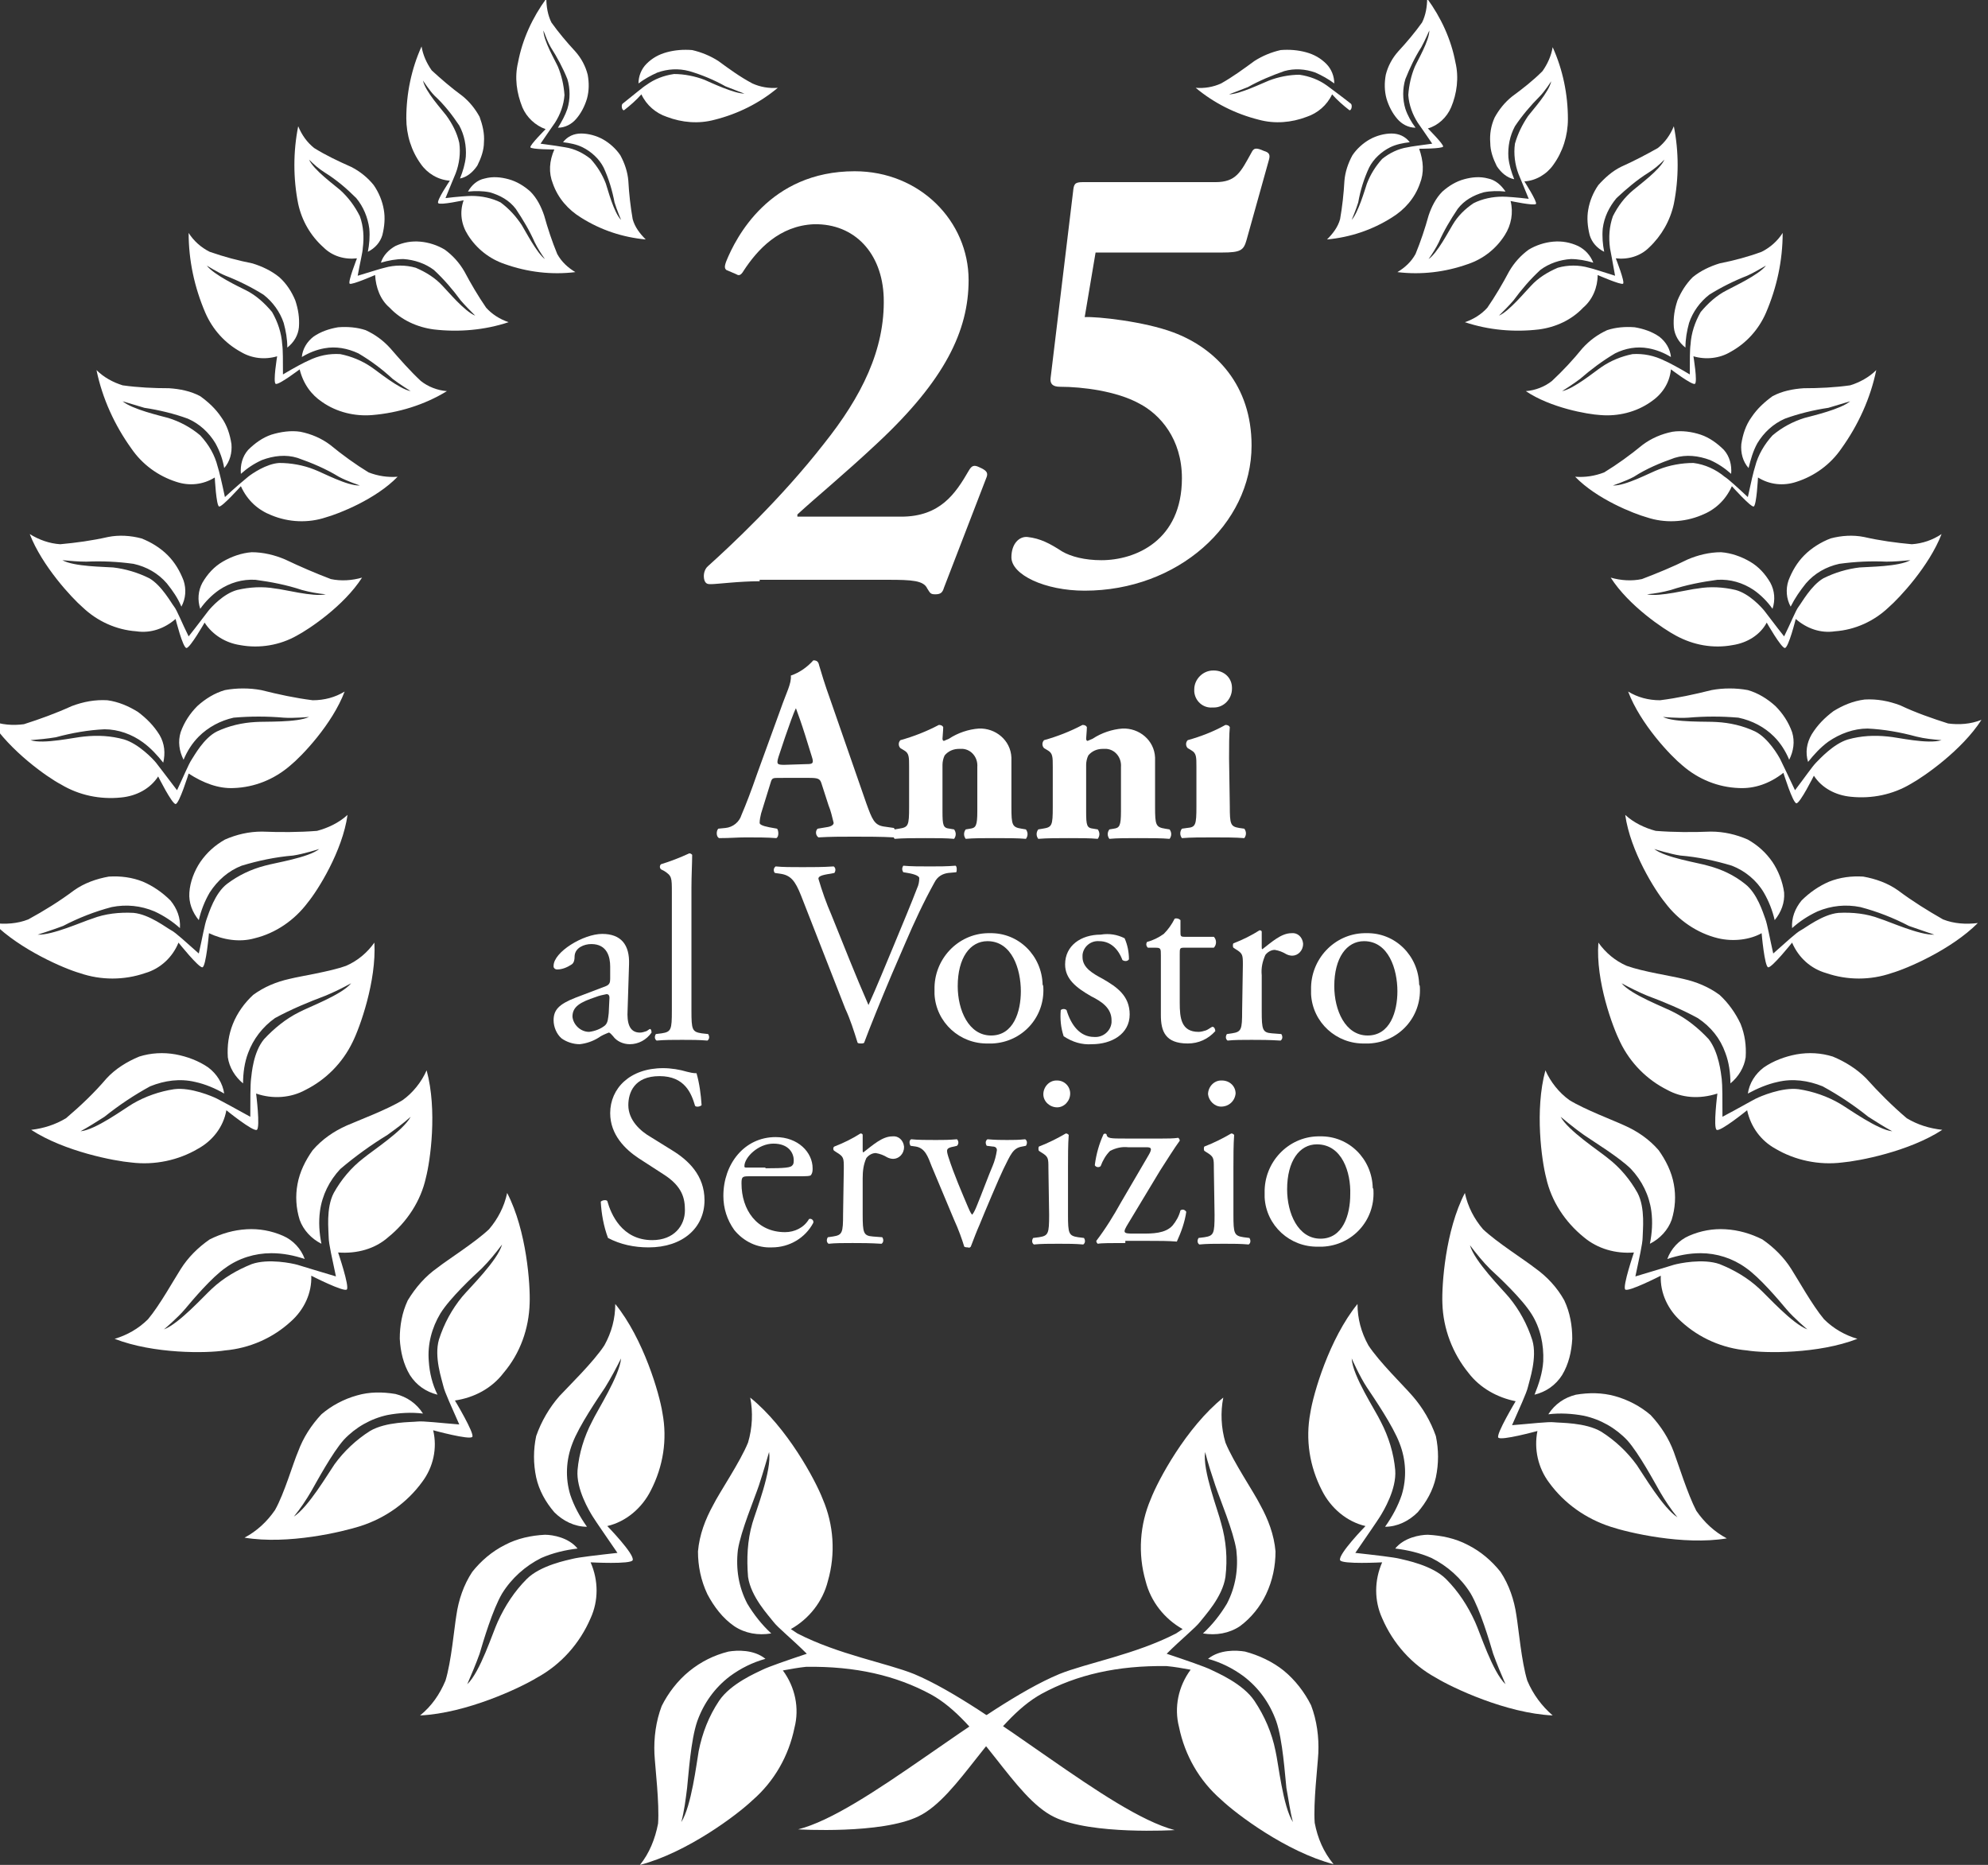<svg id="Capa_1" xmlns="http://www.w3.org/2000/svg" xmlns:xlink="http://www.w3.org/1999/xlink" viewBox="0 0 274 257" style="enable-background:new 0 0 274 257;"><rect x="0" y="0" width="274" height="257" fill="#333333" stroke="none"/><style>.st0{fill:#FFFFFF;}</style><g><path class="st0" d="M89.7 205.4c1.7-3.3 2.3-7 1.6-10.7-.4-2.6-2.6-10.2-6.5-15 0 2-.5 3.9-1.5 5.7-1.5 2.3-4.9 5.6-6.2 7-1.4 1.6-2.5 3.5-3.2 5.5-.4 1.9-.4 3.8.0 5.7.4 1.8 1.3 3.4 2.5 4.8 1.2 1.2 2.8 2 4.5 2-1-1.4-1.8-2.9-2.3-4.4-.7-2.3-.6-4.8.3-7.1.9-2.4 3.5-6.2 4.5-7.7.8-1.3 1.5-2.6 2.2-4-.2 2.4-3.3 7.2-4 8.7-1.1 2.1-1.8 4.4-2 6.7-.2 2.6 1.6 5.6 2.1 6.4s1.9 2.8 3.4 5c-2.7.3-5.3.6-6.1.8s-4.5.9-6.4 2.8c-1.7 1.7-3 3.7-4 5.9-.7 1.5-2.4 6.9-4.2 8.6.6-1.4 1.2-2.8 1.7-4.2.5-1.7 1.8-6.1 3.1-8.3 1.3-2.1 3.2-3.8 5.4-4.9 1.6-.7 3.3-1.1 5-1.3-1.2-1.5-3.4-1.9-4.5-1.9-1.9.1-3.8.5-5.5 1.4-1.8.9-3.3 2.2-4.5 3.7-1.2 1.8-1.9 3.9-2.2 6-.3 1.8-.7 6.4-1.5 9-.8 1.9-1.9 3.5-3.5 4.8 6.4-.3 13.8-3.8 16.1-5.2 3.3-1.8 5.9-4.7 7.4-8.2 1.1-2.4 1.1-5.2.0-7.7.0.0 5.6.3 5.8-.3.3-.8-3.5-4.7-3.5-4.7C86.3 209.7 88.5 207.8 89.7 205.4z"/><path class="st0" d="M69.4 189.2c2.3-2.7 3.5-6.1 3.6-9.6.1-2.5-.4-10-3.1-15.2-.4 1.9-1.3 3.6-2.5 5-1.9 1.8-5.7 4.2-7.1 5.3-1.7 1.2-3 2.7-4.1 4.5-.8 1.7-1.1 3.5-1.1 5.3.1 1.8.5 3.5 1.4 5 .9 1.4 2.2 2.3 3.8 2.7-.7-1.4-1.1-3-1.2-4.6-.2-2.3.4-4.6 1.6-6.6 1.3-2.1 4.5-5.1 5.7-6.2 1-1 1.9-2.1 2.8-3.3-.6 2.2-4.5 6-5.5 7.2-1.4 1.7-2.5 3.7-3.2 5.9-.7 2.4.4 5.5.6 6.4s1.2 3 2.2 5.3c-2.6-.2-5-.5-5.8-.4s-4.3.0-6.5 1.3c-1.9 1.2-3.6 2.8-4.9 4.6-.9 1.3-3.6 5.9-5.6 7.2.9-1.1 1.7-2.3 2.4-3.5.8-1.4 2.9-5.3 4.5-7.1 1.6-1.7 3.7-2.9 6-3.4 1.6-.3 3.3-.4 4.9-.2-.9-1.4-2.2-2.3-3.8-2.7-1.8-.3-3.6-.3-5.3.2-1.8.5-3.5 1.4-4.9 2.6-1.4 1.5-2.5 3.2-3.2 5.1-.7 1.6-1.9 5.8-3.2 8.1-1.1 1.6-2.5 2.9-4.2 3.8 6 1 13.5-.8 16-1.6 3.4-1.1 6.4-3.2 8.5-6.1 1.5-2 2.1-4.6 1.5-7.1.0.0 5.1 1.4 5.4.9s-2.4-5-2.4-5C65.4 192.6 67.8 191.3 69.4 189.2z"/><path class="st0" d="M53.5 170.5c2.6-2.1 4.5-5 5.2-8.2.6-2.3 1.6-9.3.1-14.8-.7 1.6-1.9 3.1-3.3 4.1-2.1 1.3-6.1 2.8-7.7 3.5-1.8.8-3.4 1.9-4.7 3.4-1 1.4-1.8 3-2.1 4.7-.3 1.6-.2 3.3.3 4.9.5 1.4 1.6 2.6 3 3.3-.3-1.5-.4-3-.2-4.5.3-2.2 1.3-4.2 2.8-5.8 2-1.7 4.2-3.3 6.5-4.7 1.1-.8 2.2-1.6 3.2-2.5-1 1.9-5.3 4.7-6.5 5.7-1.7 1.3-3.1 3-4.1 4.8-1.1 2.1-.7 5.2-.7 6.1s.5 3 1 5.4c-2.4-.7-4.6-1.4-5.3-1.6s-4-.9-6.3-.1c-2 .8-3.9 1.9-5.5 3.4-1.1 1-4.5 4.8-6.6 5.6.0.0 1.9-1.6 2.9-2.8s3.7-4.4 5.6-5.7c1.8-1.3 4-2 6.3-2 1.6.0 3.1.3 4.6.8-.5-1.4-1.6-2.6-3-3.2-1.6-.7-3.3-1-5-.9-1.8.1-3.5.6-5.1 1.4-1.6 1.1-3 2.5-4 4.1-.9 1.4-2.9 5-4.5 6.9-1.3 1.3-2.9 2.2-4.6 2.7 5.4 2.1 12.7 2 15.2 1.6 3.4-.3 6.6-1.7 9.1-4 1.8-1.6 2.9-3.9 2.8-6.3.0.0 4.5 2.3 4.9 1.9s-1.2-5.1-1.2-5.1C49.2 172.8 51.7 172.1 53.5 170.5z"/><path class="st0" d="M42.1 150.2c2.8-1.4 5.1-3.7 6.5-6.6 1-2 3.3-8.4 3-13.7-1 1.4-2.3 2.5-3.9 3.2-2.2.8-6.2 1.4-7.8 1.8-1.8.4-3.5 1.1-5 2.2-1.2 1.1-2.2 2.5-2.8 4-.6 1.5-.8 3-.7 4.6.2 1.4 1 2.7 2.1 3.6.0-1.4.2-2.9.7-4.2.7-1.9 2-3.6 3.7-4.8 2.2-1.2 4.6-2.2 7-3.1 1.2-.5 2.4-1.1 3.5-1.7-1.3 1.6-5.9 3.3-7.2 4-1.8.9-3.4 2.2-4.8 3.7-1.5 1.8-1.7 4.7-1.8 5.5s-.1 2.9-.1 5.2c-2-1.1-4-2.2-4.6-2.5s-3.6-1.6-5.9-1.3c-2 .3-4 1-5.7 2-1.2.7-5.1 3.6-7.2 3.8 1.1-.6 2.2-1.3 3.3-2 2-1.6 4.1-3 6.3-4.2 2-.8 4.1-1.1 6.2-.6 1.4.3 2.8.9 4 1.6-.2-1.4-1-2.7-2.2-3.6-1.3-.9-2.9-1.5-4.5-1.8-1.7-.3-3.4-.2-5 .3-1.7.7-3.3 1.7-4.5 3-1.7 2-3.6 3.8-5.6 5.5-1.5.9-3.1 1.4-4.8 1.6 4.6 3 11.5 4.3 13.8 4.5 3.2.4 6.5-.3 9.2-1.9 2-1.1 3.5-3 3.9-5.3.0.0 3.7 3 4.2 2.7s-.1-5-.1-5C37.6 151.5 40.1 151.3 42.1 150.2z"/><path class="st0" d="M35.1 129.3c2.9-.7 5.5-2.5 7.3-4.9 1.4-1.7 4.8-7.1 5.5-12.1-1.2 1.1-2.7 1.8-4.2 2.2-2.5.2-5.1.2-7.6.1-1.8.0-3.5.4-5.1 1.1-1.4.8-2.5 1.8-3.4 3.1-.8 1.2-1.4 2.7-1.5 4.2-.1 1.4.4 2.7 1.3 3.8.3-1.3.8-2.6 1.5-3.8 1.1-1.7 2.6-3 4.4-3.7 2.3-.7 4.7-1.2 7.1-1.4 1.4-.2 3.6-.9 3.6-.9-1.5 1.2-6.1 1.9-7.5 2.3-1.9.5-3.6 1.3-5.2 2.5-1.7 1.3-2.5 4-2.8 4.8s-.6 2.6-1.1 4.8c-1.7-1.5-3.2-2.9-3.8-3.2s-3-2.2-5.2-2.4c-1.9-.1-3.9.1-5.7.8-1.3.4-5.5 2.3-7.5 2.2.0.0 2.2-.7 3.5-1.2 2.1-1.1 4.4-2 6.7-2.6 2-.4 4-.2 5.9.6 1.3.6 2.5 1.4 3.5 2.3.1-1.4-.4-2.7-1.3-3.8-1.1-1.1-2.4-2-3.8-2.6-1.5-.6-3.1-.8-4.7-.7-1.7.3-3.4.9-4.8 1.9-2 1.5-4.1 2.8-6.3 4-1.5.6-3.2.7-4.8.5 3.7 3.7 9.8 6.3 11.9 6.9 2.9 1 6.1 1 9 0 2.1-.6 3.8-2.2 4.6-4.2.0.0 2.8 3.5 3.3 3.4s.9-4.7.9-4.7C30.7 129.5 33 129.9 35.1 129.3z"/><path class="st0" d="M32.2 108.6c2.9-.1 5.6-1.2 7.8-3.1 1.6-1.3 5.8-5.7 7.5-10.2-1.3.8-2.8 1.2-4.4 1.2-2.4-.3-4.7-.8-7.1-1.4-1.6-.3-3.4-.3-5 0-1.4.4-2.7 1.2-3.8 2.2-1 1-1.8 2.2-2.3 3.6-.4 1.3-.2 2.6.4 3.8.5-1.2 1.2-2.3 2.1-3.2 1.3-1.3 3-2.2 4.8-2.6 2.3-.2 4.6-.2 6.9.0 1.4.1 3.5-.1 3.5-.1-1.7.8-6.1.6-7.4.7-1.8.1-3.6.5-5.3 1.3-1.8.9-3.1 3.3-3.5 3.9s-1.1 2.3-2 4.2c-1.3-1.7-2.5-3.3-2.9-3.8s-2.4-2.6-4.4-3.2c-1.8-.5-3.6-.6-5.5-.4-1.3.1-5.6 1.1-7.4.5 1.2-.1 2.3-.2 3.5-.4 2.2-.6 4.5-1 6.7-1.1 1.9.0 3.8.7 5.3 1.8 1.1.8 2 1.8 2.8 2.8.3-1.3.2-2.6-.5-3.8-.8-1.3-1.8-2.3-3-3.2-1.3-.8-2.7-1.4-4.2-1.6-1.7-.1-3.3.2-4.9.8-2.2 1-4.4 1.8-6.6 2.5-1.5.2-3.1.1-4.6-.5 2.7 4.2 7.8 7.8 9.7 8.8 2.5 1.5 5.4 2.1 8.3 1.8 2.1-.2 4-1.2 5.1-2.9.0.0 1.9 3.8 2.4 3.8s1.8-4.2 1.8-4.2C28 107.9 30.1 108.7 32.2 108.6z"/><path class="st0" d="M33.1 88.9c2.7.5 5.5.0 7.8-1.3 1.7-.9 6.5-4.1 9-8-1.4.4-2.9.5-4.3.2-2.1-.8-4.2-1.7-6.3-2.7-1.4-.6-3-1-4.6-1-1.4.1-2.8.6-4 1.3s-2.1 1.7-2.8 2.9c-.6 1.1-.7 2.4-.3 3.6.7-1 1.6-1.9 2.6-2.6 1.5-1 3.2-1.5 5-1.4 2.2.3 4.3.7 6.4 1.4 1.1.3 2.2.5 3.3.6-1.7.4-5.8-.7-7-.8-1.7-.3-3.5-.2-5.2.2-1.9.5-3.6 2.4-4 2.9s-1.5 2-2.7 3.5c-.9-1.8-1.6-3.6-2-4.1s-1.7-2.9-3.4-3.9c-1.6-.8-3.3-1.3-5-1.5-1.2-.1-5.4-.1-7-1 1.1.1 2.2.2 3.3.2 2.2-.1 4.3.0 6.5.3 1.8.4 3.4 1.3 4.6 2.7.8 1 1.5 2 2 3.2.6-1.1.7-2.4.3-3.6-.5-1.3-1.2-2.5-2.2-3.5s-2.3-1.8-3.6-2.3c-1.5-.4-3.1-.5-4.6-.2-2.2.5-4.4.8-6.6 1-1.5-.1-2.9-.6-4.2-1.4 1.7 4.4 5.8 8.8 7.3 10.1 2 1.9 4.6 3.1 7.4 3.3 2 .3 3.9-.4 5.4-1.7.0.0 1 4 1.5 4s2.5-3.5 2.5-3.5C29.3 87.5 31.1 88.6 33.1 88.9z"/><path class="st0" d="M37.4 71c2.4 1 5.1 1.1 7.5.3 1.8-.5 6.9-2.5 9.9-5.6-1.4.1-2.7-.1-4-.6-1.8-1.1-3.6-2.4-5.3-3.8-1.2-.9-2.6-1.5-4.1-1.8-1.3-.2-2.7.0-4 .4-1.2.4-2.3 1.2-3.2 2.1-.8.9-1.1 2.1-1 3.3.9-.8 1.8-1.4 2.9-1.9 1.6-.6 3.3-.8 4.9-.3 2 .7 3.9 1.5 5.7 2.6 1.1.6 2.9 1.2 2.9 1.2-1.7.1-5.2-1.8-6.3-2.2-1.5-.6-3.2-.9-4.8-.9-1.8.1-3.8 1.5-4.3 1.9s-1.8 1.5-3.2 2.8c-.4-1.9-.8-3.6-1-4.2-.4-1.6-1.2-3-2.4-4.3-1.3-1.1-2.8-1.9-4.4-2.4-1.1-.3-5-1.2-6.3-2.3 1 .3 2 .6 3 .9 2 .3 4.1.8 6 1.5 1.6.7 2.9 1.9 3.8 3.4.6 1.1 1 2.2 1.2 3.4.8-.9 1.1-2.1 1-3.3-.2-1.3-.6-2.6-1.4-3.7-.8-1.2-1.8-2.1-2.9-2.9-1.3-.7-2.8-1-4.3-1.1-2.1.0-4.3-.1-6.4-.4-1.3-.4-2.6-1.1-3.6-2.1.8 3.9 2.5 7.6 4.8 10.8 1.5 2.2 3.7 3.8 6.2 4.6 1.8.6 3.7.4 5.3-.6.0.0.2 3.9.6 4s3-2.8 3-2.8C34.1 69 35.6 70.3 37.4 71z"/><path class="st0" d="M44.4 55.4c2 1.4 4.5 2 6.9 1.8 3.6-.3 7.2-1.4 10.3-3.3-1.3-.1-2.6-.6-3.6-1.4-1.5-1.4-2.9-3-4.2-4.5-1-1.1-2.1-1.9-3.4-2.5-1.2-.4-2.5-.5-3.8-.4-1.2.2-2.4.6-3.4 1.3-.9.7-1.5 1.7-1.6 2.8 1-.6 2-1 3.1-1.2 1.6-.3 3.2.0 4.7.7 1.7 1 3.3 2.2 4.7 3.5.9.7 2.5 1.7 2.5 1.7-1.6-.3-4.5-2.7-5.4-3.3-1.3-.9-2.8-1.5-4.3-1.8-1.5-.1-3 .2-4.4.9-.5.2-2 1-3.5 1.9.0-1.8.0-3.5-.1-4.1-.1-1.6-.6-3.1-1.4-4.5-1-1.2-2.2-2.3-3.6-3-1-.5-4.4-2.1-5.4-3.4.0.0 1.6 1 2.6 1.4 1.8.7 3.6 1.6 5.2 2.6 1.3 1 2.3 2.4 2.8 3.9.3 1.1.5 2.2.5 3.4.9-.7 1.5-1.7 1.6-2.8.1-1.3-.1-2.5-.5-3.7-.5-1.2-1.2-2.3-2.2-3.2-1.1-.9-2.4-1.5-3.7-1.9-2-.4-3.9-.9-5.9-1.6-1.2-.6-2.2-1.5-2.9-2.6.0 3.8.8 7.5 2.3 11 1 2.3 2.7 4.2 4.9 5.4 1.5.9 3.3 1.1 5 .6.0.0-.6 3.6-.2 3.8s3.3-2 3.3-2C41.8 52.9 42.9 54.4 44.4 55.4z"/><path class="st0" d="M53.7 42.4c1.6 1.7 3.8 2.7 6.1 3 3.4.4 7 .1 10.3-1-1.2-.4-2.3-1.1-3.1-2-1.1-1.6-2.1-3.3-3-5-.7-1.2-1.6-2.2-2.7-3-1-.6-2.2-1-3.4-1.1-1.2-.1-2.3.1-3.4.6-.9.5-1.7 1.3-2 2.3 1-.3 2.1-.5 3.1-.5 1.5.1 3 .6 4.2 1.5 1.4 1.3 2.6 2.7 3.7 4.2.6.7 1.3 1.4 2 2.1-1.5-.6-3.8-3.4-4.5-4.1-1-1.1-2.3-1.9-3.7-2.5-1.4-.4-2.9-.4-4.3.0-.5.1-2 .6-3.7 1.1.3-1.7.7-3.3.7-3.8.2-1.5.1-3-.4-4.4-.7-1.4-1.6-2.6-2.7-3.6-.8-.7-3.7-2.8-4.3-4.2.7.7 1.4 1.3 2.2 1.8 1.6 1 3 2.2 4.3 3.5 1 1.2 1.6 2.7 1.8 4.2.1 1.1.0 2.2-.2 3.2 1-.5 1.7-1.3 2-2.3.3-1.2.4-2.4.2-3.5-.2-1.2-.7-2.4-1.4-3.4-.8-1-1.9-1.9-3.1-2.5-1.8-.8-3.5-1.6-5.1-2.6-1-.8-1.7-1.8-2.2-3-.7 3.5-.7 7.2.0 10.7.5 2.3 1.7 4.4 3.5 6 1.2 1.2 2.9 1.7 4.6 1.5.0.0-1.3 3.3-1 3.5s3.5-1.2 3.5-1.2C51.8 39.6 52.4 41.3 53.7 42.4z"/><path class="st0" d="M64.5 32.4c1.2 1.9 3 3.3 5.1 4 3.1 1.1 6.4 1.5 9.7 1.1-1-.6-1.9-1.4-2.5-2.5-.7-1.7-1.3-3.5-1.8-5.3-.4-1.2-1-2.4-1.9-3.3-.9-.8-1.9-1.4-3-1.7s-2.2-.4-3.3-.1c-1 .2-1.8.9-2.3 1.8 1-.1 2-.1 3 .1 1.4.4 2.7 1.1 3.6 2.3 1 1.5 1.9 3 2.6 4.6.4.8.9 1.6 1.4 2.3-1.1-.8-2.7-3.9-3.2-4.7-.8-1.2-1.7-2.2-2.9-3.1-1.2-.6-2.6-.9-4-.9-.5.0-2 .1-3.6.3.6-1.5 1.2-2.9 1.4-3.4.5-1.3.7-2.8.5-4.2-.3-1.4-1-2.7-1.8-3.8-.6-.8-2.9-3.3-3.2-4.8.0.0.9 1.4 1.6 2.1 1.3 1.2 2.4 2.6 3.4 4.1.7 1.3 1 2.8.9 4.3-.1 1-.4 2-.8 3 1-.2 1.8-.9 2.4-1.8.5-1 .9-2.1.9-3.2.1-1.2-.2-2.4-.6-3.5-.6-1.1-1.4-2.1-2.4-2.9-1.5-1.1-2.9-2.3-4.2-3.5-.7-1-1.2-2.1-1.4-3.3-1.4 3.1-2.1 6.5-2.1 9.9.0 2.3.7 4.5 2 6.3.9 1.3 2.4 2.2 4 2.3.0.0-1.9 2.8-1.6 3.1s3.5-.4 3.5-.4C63.3 29.3 63.6 31 64.5 32.4z"/><path class="st0" d="M76.2 25.3c.7 2 2.1 3.6 3.9 4.7 2.7 1.7 5.7 2.7 8.9 3-.8-.8-1.5-1.7-1.8-2.8-.3-1.7-.5-3.5-.6-5.3-.1-1.2-.5-2.4-1.1-3.5-.6-.9-1.5-1.7-2.4-2.2s-2-.8-3-.8-1.9.4-2.5 1.2c.9.1 1.9.3 2.7.7 1.2.6 2.3 1.6 2.9 2.8.7 1.5 1.2 3.2 1.5 4.8.3 1 .9 2.4.9 2.4-1-1-1.8-4.1-2.1-5-.5-1.3-1.2-2.4-2.1-3.4-1-.8-2.2-1.4-3.5-1.6-.5-.1-1.9-.3-3.4-.5.9-1.3 1.7-2.5 2-2.9.7-1.1 1.2-2.4 1.3-3.8-.1-1.4-.4-2.7-.9-3.9-.4-.9-2-3.6-2-5 .3.8.6 1.6 1 2.3.9 1.4 1.7 2.9 2.3 4.4.4 1.3.4 2.8.0 4.1-.3.9-.8 1.8-1.3 2.6 1 0 1.9-.5 2.5-1.2.7-.8 1.2-1.8 1.5-2.8.3-1.1.3-2.2.1-3.3-.3-1.2-.9-2.3-1.7-3.2-1.2-1.3-2.3-2.6-3.3-4-.5-1-.7-2.2-.7-3.3-1.9 2.6-3.3 5.6-3.9 8.8-.5 2.1-.2 4.2.6 6.2.6 1.4 1.8 2.5 3.2 3 0 0-2.2 2.2-2.1 2.5s3.3.3 3.3.3C75.7 22.2 75.6 23.8 76.2 25.3z"/><path class="st0" d="M89.1 8.8c.8-.8 1.7-1.3 2.8-1.6s2.3-.4 3.5-.3c1.3.3 2.5.8 3.6 1.5 1.5 1.1 3 2.2 4.7 3.1 1.1.5 2.3.7 3.5.6-2.5 2.1-5.5 3.6-8.7 4.4-2.2.6-4.5.4-6.6-.4-1.5-.5-2.8-1.6-3.5-3.1-.7.8-1.5 1.5-2.4 2.2-.3.0-.4-.7-.2-.9 1.4-1.1 2.8-2.3 3.3-2.6 1.1-.8 2.4-1.3 3.8-1.5 1.4.0 2.9.3 4.2.8.9.4 4.1 1.9 5.5 1.9.0.0-1.6-.6-2.6-1-1.6-.9-3.3-1.6-5-2.1C93.5 9.4 92 9.5 90.6 10c-.9.4-1.8.9-2.6 1.5C88 10.5 88.4 9.5 89.1 8.8z"/><path class="st0" d="M89.3 8.7C90.1 8.1 91 7.6 92 7.3 93.1 7 94.2 6.9 95.3 7l.5.1c1.1.3 2.1.8 3.1 1.4l1.2.8c.8.6 1.8 1.3 2.7 1.9l-.1.2c-.9-.5-1.9-1.3-2.7-1.9l-1.2-.8c-.9-.6-1.9-1.1-3-1.4-.2.0-.3-.1-.5-.1-1.1-.1-2.3.0-3.3.3-.9.3-1.8.8-2.5 1.4L89.3 8.7z"/><path class="st0" d="M126 230.7c-3.7-1.5-10.5-2.7-16.1-5.6l-.9-.6c2.5-1.4 4.4-3.8 5.1-6.6 1.1-3.8.8-7.8-.7-11.3-1-2.6-4.9-9.9-10-14 .4 2 .3 4.2-.3 6.2-1.1 2.7-3.9 6.8-4.8 8.6-1.1 2-1.9 4.1-2.1 6.4.0 2 .4 4 1.3 5.9.9 1.7 2.1 3.3 3.7 4.4 1.5 1 3.3 1.3 5.1 1-1.3-1.2-2.4-2.6-3.3-4.1-1.2-2.3-1.6-4.8-1.3-7.4.4-2.6 2.3-7.1 2.9-8.9s1.4-4.6 1.4-4.6c.4 2.5-1.8 8.1-2.3 9.8-.7 2.4-.8 4.9-.6 7.4.4 2.8 2.9 5.4 3.5 6.2s2.6 2.4 4.6 4.4c-2.7.9-5.3 1.8-6.1 2.2s-4.4 1.9-6 4.3c-1.4 2.1-2.3 4.4-2.8 6.9-.3 1.7-1 7.6-2.4 9.8.4-1.5.6-3.1.8-4.7.2-1.8.5-6.6 1.4-9.2.9-2.5 2.4-4.6 4.5-6.2 1.5-1.1 3.1-1.9 4.9-2.4-1.6-1.3-3.9-1.2-5.1-1-2 .5-3.8 1.4-5.4 2.7-1.6 1.3-2.9 3-3.8 4.8-.8 2.1-1.1 4.4-1 6.6.1 1.9.7 6.8.5 9.6-.4 2.1-1.2 4.1-2.5 5.7 6.5-1.7 13.4-6.9 15.5-8.9 3-2.6 5-6.1 5.8-10 .7-2.7.1-5.6-1.6-7.9 1.1-.2 2.2-.4 3.2-.5 6.8-.1 12.4 1.2 17.2 3.8 6.8 3.7 11.4 14.2 17 16.9 5.1 2.5 16.6 1.8 16.6 1.8C152.8 249.8 136.7 235.2 126 230.7z"/><path class="st0" d="M182.2 205.4c-1.7-3.3-2.3-7-1.6-10.7.4-2.6 2.6-10.2 6.5-15 0 2 .5 3.9 1.5 5.7 1.5 2.3 4.9 5.6 6.1 7 1.4 1.6 2.5 3.5 3.2 5.5.4 1.9.4 3.8.0 5.7-.4 1.8-1.3 3.4-2.5 4.8-1.2 1.2-2.8 2-4.5 2 1-1.4 1.8-2.9 2.3-4.4.7-2.3.6-4.8-.3-7.1-.9-2.4-3.5-6.2-4.5-7.7s-2.1-4-2.1-4c.1 2.4 3.3 7.2 4 8.7 1.1 2.1 1.8 4.4 2 6.7.2 2.6-1.6 5.6-2.1 6.4s-1.9 2.8-3.4 5c2.7.3 5.3.6 6.1.8s4.5.9 6.4 2.8c1.7 1.7 3 3.7 4 5.9.7 1.5 2.4 6.9 4.2 8.6-.6-1.4-1.2-2.8-1.7-4.2-.5-1.7-1.8-6.1-3.1-8.3-1.3-2.1-3.2-3.8-5.4-4.9-1.6-.7-3.3-1.1-5-1.3 1.2-1.5 3.4-1.9 4.5-1.9 1.9.1 3.8.5 5.5 1.4 1.8.9 3.3 2.2 4.5 3.7 1.2 1.8 1.9 3.9 2.2 6 .3 1.8.7 6.4 1.5 9 .8 1.9 2 3.5 3.5 4.8-6.4-.3-13.8-3.8-16.1-5.2-3.3-1.8-5.9-4.7-7.4-8.2-1.1-2.4-1.1-5.2.0-7.7.0.0-5.6.3-5.8-.3-.3-.8 3.5-4.7 3.5-4.7C185.6 209.7 183.4 207.8 182.2 205.4z"/><path class="st0" d="M202.4 189.2c-2.2-2.7-3.5-6.1-3.6-9.6-.1-2.5.4-10 3.1-15.2.4 1.9 1.3 3.6 2.5 5 1.9 1.8 5.7 4.2 7.1 5.3 1.7 1.2 3.1 2.7 4.1 4.5.8 1.7 1.1 3.5 1.1 5.3-.1 1.8-.5 3.5-1.4 5-.9 1.4-2.2 2.3-3.8 2.7.6-1.5 1.1-3 1.2-4.6.1-2.3-.4-4.6-1.6-6.5-1.3-2.1-4.5-5.1-5.7-6.2-1-1-1.9-2.1-2.8-3.3.6 2.2 4.4 6 5.4 7.2 1.4 1.7 2.5 3.7 3.2 5.9.7 2.4-.4 5.5-.6 6.4s-1.2 3-2.2 5.3c2.6-.2 5-.5 5.8-.4s4.3.0 6.5 1.3c1.9 1.2 3.6 2.8 4.9 4.6.9 1.3 3.6 5.9 5.6 7.2-.9-1.1-1.7-2.3-2.4-3.5-.8-1.4-2.9-5.3-4.5-7.1-1.6-1.7-3.7-2.9-6-3.4-1.6-.3-3.3-.4-4.9-.2.9-1.4 2.2-2.3 3.8-2.7 1.8-.3 3.6-.3 5.4.2s3.5 1.4 4.9 2.6c1.4 1.5 2.5 3.2 3.2 5.1.6 1.6 1.9 5.8 3.1 8.1 1.1 1.6 2.5 2.9 4.2 3.8-6 1-13.6-.8-16-1.6-3.4-1.1-6.4-3.2-8.5-6.1-1.5-2-2.1-4.6-1.6-7.1.0.0-5.1 1.4-5.4.9s2.4-5 2.4-5C206.4 192.6 204 191.3 202.4 189.2z"/><path class="st0" d="M218.3 170.5c-2.6-2.1-4.5-5-5.2-8.2-.6-2.3-1.6-9.3-.1-14.8.7 1.6 1.9 3.1 3.3 4.1 2.1 1.3 6.1 2.8 7.6 3.5 1.8.8 3.4 1.9 4.7 3.4 1 1.4 1.8 3 2.1 4.7.3 1.6.2 3.3-.3 4.9-.5 1.4-1.6 2.6-3 3.3.3-1.5.4-3 .2-4.5-.3-2.2-1.3-4.2-2.8-5.8-1.6-1.6-5.2-3.8-6.5-4.7s-3.2-2.5-3.2-2.5c1 1.9 5.3 4.7 6.5 5.7 1.7 1.3 3.1 3 4.1 4.8 1.1 2.1.7 5.2.7 6.1s-.5 3-1 5.4c2.4-.7 4.6-1.4 5.3-1.6s4-.9 6.3-.1c2 .8 3.9 1.9 5.5 3.4 1.1 1 4.5 4.8 6.6 5.6.0.0-1.9-1.6-2.9-2.8s-3.7-4.4-5.6-5.7c-1.8-1.3-4-2-6.2-2-1.6.0-3.1.3-4.6.8.5-1.4 1.6-2.6 3-3.2 1.6-.7 3.3-1 5-.9 1.8.1 3.5.6 5.1 1.4 1.6 1.1 3 2.5 4 4.1.9 1.4 2.9 5 4.5 6.9 1.3 1.3 2.9 2.2 4.6 2.7-5.4 2.1-12.8 2-15.2 1.6-3.4-.3-6.6-1.7-9.1-4-1.8-1.6-2.9-3.9-2.8-6.3.0.0-4.5 2.3-4.9 1.9s1.2-5.1 1.2-5.1C222.7 172.8 220.2 172.1 218.3 170.5z"/><path class="st0" d="M229.8 150.2c-2.8-1.4-5.1-3.7-6.5-6.6-1-2-3.4-8.4-3-13.7 1 1.4 2.3 2.5 3.9 3.2 2.2.8 6.2 1.4 7.8 1.8 1.8.4 3.5 1.1 5 2.2 1.2 1.1 2.2 2.5 2.9 4 .6 1.5.8 3 .7 4.6-.2 1.4-1 2.7-2.1 3.6.0-1.4-.2-2.9-.7-4.2-.7-2-2-3.6-3.8-4.8-2.2-1.2-4.6-2.2-7-3.1-1.2-.5-2.4-1.1-3.5-1.7 1.3 1.6 5.9 3.3 7.2 4 1.8.9 3.4 2.2 4.8 3.7 1.4 1.8 1.7 4.7 1.8 5.5s.1 2.9.1 5.2c2.1-1.1 4-2.2 4.6-2.5s3.6-1.6 5.9-1.3c2 .3 4 1 5.7 2 1.2.7 5.2 3.6 7.2 3.8-1.1-.6-2.2-1.3-3.3-2-2-1.6-4.1-3-6.3-4.2-2-.8-4.1-1.1-6.2-.6-1.4.3-2.8.9-4.1 1.6.2-1.4 1-2.7 2.2-3.6 1.3-.9 2.9-1.5 4.5-1.8 1.7-.3 3.4-.2 5 .3 1.7.7 3.3 1.7 4.6 3 1.7 1.9 3.6 3.8 5.6 5.5 1.5.9 3.1 1.4 4.9 1.6-4.6 3-11.5 4.3-13.8 4.5-3.2.4-6.5-.3-9.2-1.9-2-1.1-3.4-3-3.9-5.3.0.0-3.7 3-4.2 2.7s.1-5 .1-5C234.2 151.5 231.8 151.3 229.8 150.2z"/><path class="st0" d="M236.8 129.3c-2.9-.7-5.5-2.5-7.3-4.9-1.4-1.7-4.8-7.1-5.5-12.1 1.2 1.1 2.7 1.8 4.2 2.2 2.5.2 5.1.2 7.6.1 1.8.0 3.5.4 5.1 1.1 1.4.8 2.5 1.8 3.4 3.1.8 1.2 1.4 2.7 1.6 4.2.1 1.4-.4 2.7-1.3 3.8-.3-1.3-.8-2.6-1.5-3.8-1-1.7-2.6-3-4.4-3.7-2.3-.7-4.7-1.2-7.1-1.4-1.4-.2-3.6-.9-3.6-.9 1.5 1.2 6.1 1.9 7.4 2.3 1.9.5 3.6 1.3 5.1 2.5 1.7 1.3 2.5 4 2.8 4.8s.6 2.6 1.1 4.8c1.7-1.5 3.2-2.9 3.8-3.2s3-2.2 5.2-2.4c1.9-.1 3.9.1 5.7.8 1.3.4 5.5 2.3 7.5 2.2.0.0-2.1-.7-3.5-1.2-2.1-1.1-4.4-2-6.7-2.6-2-.4-4-.2-5.9.6-1.3.6-2.5 1.4-3.5 2.3-.1-1.4.4-2.7 1.3-3.8 1.1-1.1 2.4-2 3.8-2.6 1.5-.6 3.1-.8 4.7-.7 1.7.3 3.4.9 4.8 1.9 2 1.5 4.1 2.8 6.2 4 1.5.6 3.2.7 4.8.5-3.7 3.7-9.8 6.3-11.9 6.9-2.9 1-6.1 1-9 0-2.1-.6-3.8-2.1-4.7-4.2.0.0-2.8 3.5-3.3 3.4s-.9-4.7-.9-4.7C241.2 129.5 238.9 129.8 236.8 129.3z"/><path class="st0" d="M239.7 108.6c-2.9-.1-5.6-1.2-7.8-3.1-1.6-1.3-5.8-5.7-7.5-10.2 1.3.8 2.8 1.2 4.4 1.2 2.4-.3 4.7-.8 7.1-1.4 1.6-.3 3.4-.3 5 0 1.4.4 2.7 1.2 3.8 2.2 1 1 1.8 2.2 2.3 3.6.4 1.3.2 2.6-.4 3.8-.5-1.2-1.2-2.3-2.1-3.2-1.3-1.3-3-2.2-4.9-2.6-2.3-.2-4.6-.2-6.9.0-1.4.1-3.5-.1-3.5-.1 1.6.8 6.1.6 7.4.7 1.8.1 3.6.5 5.3 1.3 1.8.9 3.2 3.3 3.5 3.9s1.1 2.3 2 4.2c1.3-1.7 2.4-3.3 2.9-3.8s2.4-2.6 4.4-3.2c1.8-.5 3.6-.6 5.5-.4 1.3.1 5.5 1.1 7.4.5-1.2-.1-2.3-.2-3.5-.5-2.2-.6-4.5-1-6.7-1.1-1.9.0-3.8.7-5.4 1.8-1.1.8-2 1.8-2.8 2.8-.4-1.3-.2-2.6.5-3.8.8-1.3 1.8-2.3 3-3.2 1.3-.8 2.7-1.4 4.3-1.6 1.7-.1 3.3.2 4.9.8 2.1 1 4.4 1.8 6.6 2.5 1.5.2 3.1.1 4.6-.5-2.7 4.2-7.9 7.8-9.7 8.8-2.5 1.5-5.4 2.1-8.3 1.8-2.1-.2-4-1.2-5.1-2.9.0.0-1.9 3.8-2.4 3.8s-1.8-4.2-1.8-4.2C243.9 108 241.8 108.7 239.7 108.6z"/><path class="st0" d="M238.8 88.9c-2.7.5-5.4.0-7.8-1.3-1.7-.9-6.5-4.1-9-8 1.4.4 2.9.5 4.3.2 2.1-.8 4.3-1.7 6.3-2.7 1.4-.6 3-1 4.6-1 1.4.1 2.8.6 4 1.3s2.1 1.7 2.8 2.9c.6 1.1.7 2.4.3 3.6-.7-1-1.6-1.9-2.6-2.6-1.5-1-3.2-1.5-5-1.4-2.2.3-4.3.7-6.4 1.4-1.1.3-2.2.5-3.3.6 1.7.4 5.8-.7 7-.8 1.7-.3 3.5-.2 5.2.2 1.9.5 3.6 2.4 4 2.9s1.5 2 2.7 3.5c.9-1.8 1.6-3.6 2-4.1s1.7-2.9 3.4-3.9c1.6-.8 3.3-1.3 5-1.5 1.2-.1 5.4-.1 7-1-1.1.1-2.2.2-3.3.2-2.2-.1-4.3.0-6.5.3-1.8.4-3.4 1.3-4.6 2.7-.8 1-1.5 2-2.1 3.2-.6-1.1-.7-2.4-.3-3.6.5-1.3 1.2-2.5 2.2-3.5s2.3-1.8 3.6-2.3c1.5-.4 3.1-.5 4.6-.2 2.2.5 4.4.8 6.6 1 1.5-.1 2.9-.6 4.1-1.4-1.7 4.4-5.8 8.8-7.3 10.1-2 1.9-4.6 3.1-7.4 3.3-2 .3-3.9-.4-5.4-1.7.0.0-1 4-1.5 4s-2.5-3.5-2.5-3.5C242.6 87.5 240.8 88.6 238.8 88.9z"/><path class="st0" d="M234.5 71c-2.4 1-5.1 1.1-7.5.3-1.8-.5-6.9-2.5-9.9-5.6 1.4.1 2.7-.1 4-.6 1.8-1.1 3.6-2.4 5.3-3.8 1.2-.9 2.6-1.5 4.1-1.8 1.3-.2 2.7.0 3.9.4 1.2.4 2.3 1.2 3.2 2.1.8.9 1.1 2.1 1 3.3-.9-.8-1.8-1.4-2.9-1.9-1.6-.6-3.3-.8-4.9-.3-2 .7-3.9 1.5-5.6 2.6-1.1.6-2.9 1.2-2.9 1.2 1.7.1 5.2-1.8 6.3-2.2 1.5-.6 3.2-.9 4.8-.9 1.6.2 3.1.9 4.3 1.9.5.3 1.8 1.5 3.2 2.8.4-1.9.8-3.6 1-4.2.4-1.6 1.3-3.1 2.4-4.3 1.3-1.1 2.8-1.9 4.4-2.4 1.1-.3 5-1.2 6.3-2.3-1 .3-2 .6-3 .9-2 .3-4.1.8-6 1.5-1.6.7-2.9 1.9-3.8 3.4-.6 1.1-.9 2.2-1.2 3.4-.8-.9-1.1-2.1-1-3.3.2-1.3.6-2.6 1.4-3.7.8-1.2 1.8-2.1 2.9-2.9 1.3-.7 2.8-1 4.3-1.1 2.1.0 4.3-.1 6.4-.4 1.3-.4 2.6-1.1 3.6-2.1-.8 3.9-2.5 7.6-4.8 10.8-1.5 2.2-3.7 3.8-6.2 4.6-1.8.6-3.7.4-5.3-.6.0.0-.2 3.9-.6 4s-3-2.8-3-2.8C237.8 69 236.3 70.3 234.5 71z"/><path class="st0" d="M227.5 55.4c-2 1.4-4.5 2-6.9 1.8-1.8-.1-6.9-1-10.3-3.3 1.3-.1 2.6-.6 3.6-1.4 1.5-1.4 2.9-2.9 4.2-4.5 1-1.1 2.1-1.9 3.4-2.5 1.2-.4 2.5-.5 3.8-.4 1.2.2 2.4.6 3.4 1.3.9.7 1.5 1.7 1.6 2.8-1-.6-2-1-3.1-1.2-1.6-.3-3.2.0-4.6.7-1.7 1-3.3 2.2-4.8 3.5-.9.7-2.5 1.7-2.5 1.7 1.6-.3 4.5-2.7 5.4-3.3 1.3-.9 2.8-1.5 4.3-1.8 1.5-.1 3 .2 4.4.9.5.2 2 1 3.5 1.9.0-1.8.0-3.5.1-4.1.1-1.6.6-3.1 1.4-4.5 1-1.2 2.2-2.3 3.6-3 .9-.5 4.4-2.1 5.4-3.4-.9.5-1.7 1-2.6 1.4-1.8.7-3.6 1.6-5.2 2.6-1.3 1-2.3 2.4-2.8 3.9-.3 1.1-.5 2.2-.5 3.4-.9-.7-1.5-1.7-1.6-2.8-.1-1.3.1-2.5.5-3.7.5-1.2 1.2-2.3 2.1-3.2 1.1-.9 2.4-1.5 3.7-1.9 2-.4 3.9-.9 5.8-1.6 1.2-.6 2.2-1.5 2.9-2.6.0 3.8-.8 7.5-2.3 11-1 2.3-2.7 4.2-4.9 5.4-1.5.9-3.4 1.1-5.1.6.0.0.6 3.6.2 3.8s-3.3-2-3.3-2C230.1 52.9 229 54.4 227.5 55.4z"/><path class="st0" d="M218.2 42.4c-1.6 1.7-3.8 2.7-6.1 3-3.4.4-6.9.1-10.2-1 1.2-.4 2.3-1.1 3.1-2 1.1-1.6 2.1-3.3 3-5 .7-1.2 1.6-2.2 2.7-3 1-.6 2.2-1 3.4-1.1 1.2-.1 2.3.1 3.4.6 1 .5 1.7 1.3 2.1 2.3-1-.3-2.1-.5-3.1-.5-1.5.1-3 .6-4.2 1.5-1.4 1.3-2.6 2.7-3.7 4.2-.6.7-1.3 1.4-2 2.1 1.4-.6 3.7-3.4 4.4-4.1 1-1.1 2.3-1.9 3.7-2.5 1.4-.4 2.9-.4 4.3.0.5.1 2 .6 3.6 1.1-.3-1.7-.6-3.3-.7-3.8-.2-1.5-.1-3 .4-4.4.7-1.4 1.6-2.6 2.8-3.6.8-.7 3.7-2.8 4.3-4.2-.7.7-1.4 1.3-2.2 1.8-1.6 1-3 2.2-4.4 3.5-1 1.2-1.7 2.6-1.9 4.2-.1 1.1.0 2.2.2 3.2-1-.5-1.7-1.3-2-2.3-.3-1.2-.4-2.4-.2-3.5.2-1.2.7-2.4 1.4-3.4.9-1 1.9-1.9 3.1-2.5 1.8-.8 3.5-1.7 5.1-2.6 1-.8 1.7-1.8 2.2-3 .7 3.5.7 7.2.0 10.7-.5 2.3-1.7 4.4-3.4 6-1.2 1.2-2.9 1.7-4.6 1.5.0.0 1.3 3.3 1 3.5s-3.5-1.2-3.5-1.2C220.2 39.6 219.5 41.3 218.2 42.4z"/><path class="st0" d="M207.4 32.4c-1.2 1.9-3 3.3-5.1 4-3.1 1.1-6.4 1.5-9.7 1.1 1-.6 1.9-1.4 2.5-2.5.7-1.7 1.3-3.5 1.8-5.3.4-1.2 1-2.4 1.9-3.3.9-.8 1.9-1.4 3-1.7s2.2-.4 3.3-.1c1 .2 1.8.9 2.4 1.8-1-.1-2-.1-3 .1-1.4.4-2.7 1.1-3.6 2.3-1 1.5-1.9 3-2.6 4.6-.4.8-.9 1.6-1.4 2.3 1.2-.8 2.8-3.9 3.3-4.7.7-1.2 1.7-2.2 2.9-3 1.2-.6 2.6-.9 4-.9.5.0 2 .1 3.6.3-.6-1.5-1.2-2.9-1.4-3.4-.5-1.3-.7-2.8-.5-4.2.4-1.4 1-2.6 1.8-3.8.6-.8 2.9-3.3 3.2-4.8.0.0-.9 1.4-1.6 2.1-1.2 1.2-2.4 2.6-3.4 4.1-.7 1.3-1 2.8-.9 4.3.1 1 .4 2 .8 3-1-.2-1.8-.9-2.4-1.8-.5-1-.9-2.1-.9-3.2-.1-1.2.1-2.4.6-3.5.6-1.1 1.4-2.1 2.4-2.9 1.5-1.1 2.9-2.2 4.2-3.5.7-1 1.2-2.1 1.4-3.3 1.4 3.1 2.1 6.5 2.1 9.9.0 2.3-.7 4.5-2 6.3-.9 1.3-2.4 2.2-4 2.3.0.0 1.8 2.8 1.6 3.1s-3.5-.4-3.5-.4C208.6 29.3 208.3 31 207.4 32.4z"/><path class="st0" d="M195.7 25.3c-.7 2-2.1 3.6-3.9 4.7-2.7 1.7-5.7 2.7-8.9 3 .8-.8 1.5-1.7 1.8-2.8.3-1.7.5-3.5.6-5.3.1-1.2.5-2.4 1.1-3.5.6-.9 1.5-1.7 2.4-2.2s2-.8 3-.8 1.9.4 2.5 1.2c-.9.1-1.9.3-2.7.7-1.2.6-2.3 1.6-2.9 2.8-.7 1.5-1.2 3.1-1.5 4.8-.3 1-.9 2.4-.9 2.4.9-1 1.8-4.1 2.1-5 .5-1.3 1.2-2.4 2.1-3.4 1-.8 2.2-1.4 3.5-1.6.4-.1 1.9-.3 3.4-.5-.9-1.3-1.7-2.5-2-2.9-.7-1.1-1.2-2.4-1.3-3.8.1-1.4.4-2.7.9-3.9.4-.9 2-3.6 2-5 0 0-.6 1.4-1.1 2.3-.9 1.4-1.6 2.9-2.2 4.4-.4 1.3-.4 2.8.0 4.1.3.9.8 1.8 1.4 2.6-1 0-1.9-.5-2.5-1.2-.7-.8-1.2-1.8-1.5-2.8-.3-1.1-.3-2.2-.1-3.3.3-1.2.9-2.3 1.7-3.2 1.2-1.3 2.3-2.6 3.3-4 .5-1 .7-2.2.7-3.3 1.9 2.6 3.3 5.6 3.9 8.8.5 2.1.2 4.3-.6 6.2-.6 1.4-1.8 2.5-3.2 2.9.0.0 2.2 2.2 2.1 2.5s-3.3.3-3.3.3C196.2 22.2 196.3 23.8 195.7 25.3z"/><path class="st0" d="M182.8 8.8c-.8-.8-1.7-1.3-2.8-1.6-1.1-.3-2.3-.4-3.5-.3-1.3.3-2.5.8-3.6 1.5-1.5 1.1-3 2.2-4.6 3.1-1.1.5-2.3.7-3.5.6 2.5 2.1 5.5 3.6 8.7 4.4 2.2.6 4.5.4 6.6-.4 1.5-.5 2.8-1.6 3.5-3.1.7.8 1.5 1.5 2.4 2.2.3.0.4-.7.2-.9-1.4-1.1-2.9-2.2-3.3-2.5-1.1-.8-2.4-1.3-3.8-1.5-1.4.0-2.9.3-4.2.8-1 .4-4.1 1.9-5.5 1.9.0.0 1.6-.6 2.6-1 1.6-.9 3.3-1.6 5-2.2 1.4-.4 2.9-.3 4.3.2.9.4 1.8.9 2.6 1.5C183.9 10.5 183.5 9.5 182.8 8.8z"/><path class="st0" d="M182.6 8.7c-.8-.6-1.6-1.1-2.6-1.4-1.1-.3-2.3-.4-3.4-.3l-.5.1C175 7.4 174 7.9 173 8.5l-1.2.8c-.8.6-1.8 1.3-2.7 1.9l.1.2c.9-.5 1.9-1.3 2.7-1.9l1.2-.8c.9-.6 1.9-1.1 3-1.4.2.0.3-.1.5-.1 1.1-.1 2.3-.1 3.4.3.9.3 1.8.8 2.5 1.4L182.6 8.7z"/><path class="st0" d="M146 230.7c3.7-1.5 10.5-2.7 16.1-5.6l.9-.6c-2.5-1.4-4.4-3.8-5.1-6.6-1.1-3.8-.8-7.8.7-11.3 1-2.6 4.9-9.9 10-14-.4 2-.3 4.2.3 6.2 1.1 2.7 3.9 6.8 4.8 8.6 1.1 2 1.9 4.1 2.1 6.4.0 2-.4 4-1.3 5.9-.8 1.7-2.1 3.3-3.6 4.4-1.5 1-3.3 1.3-5.1 1 1.3-1.2 2.4-2.6 3.3-4.1 1.2-2.3 1.6-4.8 1.3-7.4-.4-2.6-2.3-7.1-2.9-8.9-.5-1.5-1-3-1.4-4.6-.4 2.5 1.8 8.1 2.2 9.8.7 2.4.9 4.9.6 7.4-.4 2.8-2.9 5.4-3.5 6.2s-2.6 2.4-4.6 4.4c2.7.9 5.3 1.8 6.1 2.2s4.4 1.9 6 4.3c1.4 2.1 2.4 4.4 2.9 6.9.4 1.7 1 7.6 2.4 9.8-.4-1.5-.6-3.1-.9-4.7-.2-1.8-.5-6.6-1.4-9.2-.9-2.5-2.4-4.6-4.5-6.2-1.5-1.1-3.1-1.9-4.9-2.4 1.6-1.3 3.9-1.2 5.1-1 1.9.5 3.8 1.4 5.3 2.6 1.6 1.3 2.9 3 3.8 4.8.8 2.1 1.1 4.4 1 6.6-.1 1.9-.7 6.8-.5 9.6.4 2.1 1.2 4 2.6 5.7-6.5-1.7-13.4-6.9-15.5-8.9-3-2.6-5-6.1-5.8-10-.7-2.7-.1-5.6 1.6-7.9-1.1-.2-2.2-.4-3.3-.5-6.8-.1-12.4 1.2-17.2 3.8-6.8 3.7-11.4 14.2-17 16.9-5.1 2.5-16.6 1.8-16.6 1.8C119.1 249.8 135.2 235.2 146 230.7z"/><path class="st0" d="M107.4 107.2c-.9.0-1 0-1.2.7l-1.3 4.2c-.1.4-.2.9-.2 1.3.0.2.3.4 1.3.6l1.1.2c.2.2.3 1.1-.1 1.3-1.3-.1-2.7-.1-4.2-.1-1.2.0-2.1.1-3.7.1-.4-.2-.4-1-.1-1.3l1-.1c1-.1 1.9-.8 2.2-1.8.6-1.4 1.3-3.2 2.2-5.8l3.2-8.8c.8-2.3 1.5-3.5 1.4-4.6 1.2-.4 2.3-1.2 3.1-2.1.5.0.7.2.8.7.3 1 .7 2.4 1.6 4.9l4.9 14.1c.8 2.2 1.1 3 2.4 3.2l1.4.2c.2.2.3 1 0 1.3-1.7-.1-3.7-.1-5.5-.1s-3.2.0-4.9.1c-.4-.3-.4-.8-.2-1.1l.1-.1 1.2-.2c.8-.1 1-.4 1-.6-.2-.8-.4-1.7-.7-2.4l-1-3.1c-.2-.6-.5-.7-1.7-.7L107.4 107.2zM111.2 105.3c.8.0 1-.1.7-1l-.9-2.9c-.5-1.6-1-3-1.3-3.8-.4.8-.9 2.3-1.5 4l-.9 2.7c-.3 1-.2 1.1.8 1.1L111.2 105.3z"/><path class="st0" d="M125.3 105.7c0-1.4.0-1.9-.7-2.3l-.5-.3c-.3-.3-.3-.8.0-1.1 1.8-.5 3.6-1.2 5.3-2.1.3.0.5.1.6.3.0.5-.1 1.4-.1 1.6s.1.3.2.3c.2-.1.5-.2.7-.3 1.2-.8 2.7-1.3 4.1-1.4 2.3-.1 4.4 1.6 4.5 4 0 .2.0.4.0.6v6.2c0 2.5.1 2.8 1.4 3l.6.1c.3.4.3.9.0 1.3-1.1-.1-2.6-.1-4.4-.1-1.4.0-2.9.0-3.9.1-.3-.4-.3-.9.0-1.3l.6-.1c.8-.1 1-.4 1-2.4v-6.1c.1-1.3-.8-2.4-2-2.5-.2.0-.3.0-.5.0-.8.0-1.5.3-2 .9-.2.4-.3.9-.3 1.3v6.4c0 2 .1 2.3 1 2.4l.6.1c.3.4.3.9.0 1.3-1.1-.1-2.3-.1-4-.1-1.5.0-3 0-4.2.1-.3-.4-.3-.9.0-1.3l.6-.1c1.3-.2 1.4-.4 1.4-3L125.3 105.7z"/><path class="st0" d="M145.1 105.7c0-1.4.0-1.9-.7-2.3l-.5-.3c-.3-.3-.3-.8.0-1.1 1.8-.5 3.6-1.2 5.3-2.1.3.0.5.1.6.3.0.5-.1 1.4-.1 1.6s.1.3.2.3c.2-.1.5-.2.7-.3 1.2-.8 2.7-1.3 4.1-1.4 2.3-.1 4.4 1.6 4.5 4 0 .2.0.4.0.6v6.2c0 2.5.1 2.8 1.4 3l.6.1c.3.4.3.9.0 1.3-1.1-.1-2.6-.1-4.4-.1-1.4.0-2.9.0-3.9.1-.3-.4-.3-.9.0-1.3l.6-.1c.8-.1 1-.4 1-2.4v-6.1c.1-1.3-.8-2.4-2-2.5-.2.0-.3.0-.5.0-.8.0-1.5.3-2 .9-.2.4-.3.9-.3 1.3v6.4c0 2 .1 2.3 1 2.4l.6.1c.3.4.3.9.0 1.3-1.1-.1-2.3-.1-4-.1-1.5.0-3 0-4.2.1-.3-.4-.3-.9.0-1.3l.6-.1c1.3-.2 1.4-.4 1.4-3L145.1 105.7z"/><path class="st0" d="M169.5 111.1c0 2.5.1 2.8 1.3 3l.7.1c.3.4.3.9.0 1.3-1.3-.1-2.7-.1-4.3-.1s-3.1.0-4.3.1c-.3-.4-.3-.9.0-1.3l.7-.1c1.2-.1 1.3-.4 1.3-3v-5.4c0-1.4.0-1.9-.7-2.3l-.5-.3c-.3-.3-.3-.8.0-1.1 1.8-.5 3.6-1.2 5.2-2.1.3.0.5.1.6.3-.1 1.1-.1 2.7-.1 4.3L169.5 111.1zM169.8 94.9c0 1.4-1.1 2.6-2.5 2.6-.1.0-.1.0-.2.0-1.3.1-2.4-.9-2.5-2.2.0-.1.0-.2.0-.3.0-1.4 1.2-2.6 2.6-2.6h.1c1.4.0 2.5 1 2.5 2.4C169.8 94.7 169.8 94.8 169.8 94.9z"/><path class="st0" d="M83.5 135.9c.5-.2.6-.5.6-1v-1.7c0-1.3-.4-3.1-2.6-3.1-1 0-2.2.5-2.3 1.6.0.6-.1 1-.4 1.2-.6.4-1.3.7-2 .7-.3.0-.5-.2-.5-.4v-.1c0-1.9 4.1-4.4 6.7-4.4s3.8 1.5 3.7 4.2l-.2 6.3c-.1 1.7.2 3.1 1.7 3.1.3.0.6-.1.9-.2.2-.1.4-.3.5-.3s.2.2.2.5c-.7 1-1.8 1.6-3 1.6-.9.0-1.8-.4-2.3-1.1-.2-.2-.4-.5-.6-.5-.5.2-1 .4-1.4.7-.8.5-1.7.8-2.6.9-.9.0-1.8-.3-2.5-.8-.7-.6-1.1-1.6-1.1-2.5.0-1.4.7-2.2 3-3.1L83.5 135.9zM81.2 142.2c.8-.1 1.6-.4 2.2-.9.4-.4.4-.9.5-1.7l.1-2.1c0-.4-.2-.5-.4-.5-.5.1-1 .2-1.5.4-2.1.7-3.2 1.3-3.2 2.7C79 141.2 80 142.2 81.2 142.2z"/><path class="st0" d="M95.3 139.3c0 2.6.1 2.9 1.4 3.1l.9.1c.2.3.2.7-.1.9-1.2-.1-2.2-.1-3.5-.1s-2.4.0-3.5.1c-.3-.2-.3-.6-.1-.9l.8-.1c1.3-.2 1.4-.5 1.4-3.1V123c0-2.1.0-2.3-1.1-3l-.4-.2c-.2-.2-.2-.5.0-.7 1.3-.4 2.6-.9 3.9-1.5.2.0.3.1.4.2.0 1.1-.1 2.9-.1 4.5L95.3 139.3z"/><path class="st0" d="M110.4 123.4c-.8-2-1.4-2.8-2.9-3l-.7-.1c-.2-.2-.2-.6.0-.8l.1-.1c1 .1 2.2.1 3.7.1s2.8.0 4.3-.1c.3.2.3.6.1.9l-.5.1c-1.4.2-1.7.4-1.7.7.5 1.7 1.1 3.4 1.8 5 1.7 4.2 3.3 8.3 5.1 12.4 1.1-2.4 2.6-6.1 3.4-8 1-2.4 2.7-6.5 3.3-8.1.2-.4.3-.9.3-1.4.0-.2-.4-.5-1.6-.7l-.6-.1c-.2-.3-.2-.6.0-.9 1 .1 2.4.1 3.7.1 1.2.0 2.3.0 3.5-.1.2.1.2.7.1.9l-1.1.1c-.8.1-1.5.5-1.9 1.3-1.5 2.7-2.8 5.5-4 8.3l-1.9 4.4c-1.4 3.3-3.1 7.5-3.8 9.4-.1.1-.3.1-.4.1-.2.0-.4.0-.5-.1-.5-1.6-1-3.2-1.7-4.7L110.4 123.4z"/><path class="st0" d="M143.8 136.1c.2 4.1-2.9 7.5-7 7.7-.2.0-.4.0-.6.0-3.9.1-7.2-2.9-7.4-6.8.0-.2.0-.4.0-.6-.1-4.2 3.2-7.7 7.3-7.8.1.0.2.0.3.0 4-.1 7.2 3.1 7.3 7.1C143.8 135.8 143.8 136 143.8 136.1zM136.1 129.7c-2.4.0-4.1 2.3-4.1 6.2.0 3.3 1.5 6.8 4.6 6.8s4.1-3.3 4.1-6.1C140.7 133.6 139.5 129.7 136.1 129.7z"/><path class="st0" d="M155 129.3c.4.9.6 1.9.6 2.9-.2.3-.6.3-.9.1-.6-1.6-1.7-2.6-3.2-2.6-1.2-.1-2.2.8-2.3 1.9.0.1.0.2.0.3.0 1.5 1.5 2.3 2.8 3 1.9 1.1 3.7 2.3 3.7 4.9.0 2.7-2.5 4.1-5.2 4.1-1.4.1-2.7-.3-3.9-1.1-.4-1.2-.5-2.4-.4-3.6.2-.2.6-.2.8.0.6 2 1.8 3.7 3.8 3.7 1.2.1 2.3-.8 2.4-2 0-.1.0-.2.0-.3.0-1.7-1.4-2.6-2.8-3.3-2.1-1.2-3.6-2.4-3.6-4.4.0-2.6 2.2-4.1 4.9-4.1C152.9 128.6 154 128.8 155 129.3z"/><path class="st0" d="M163.2 130.6c-.6.0-.6.1-.6.9v6.7c0 2.1.2 4 2.6 4 .3.0.7-.1 1-.2s.8-.5.9-.5c.3.0.4.4.4.6-1 1.1-2.3 1.7-3.8 1.7-3.1.0-3.7-1.7-3.7-3.9v-8.2c0-1 0-1.1-.8-1.1h-1c-.2-.2-.3-.5-.1-.8.8-.2 1.6-.6 2.3-1.1.6-.6 1.1-1.3 1.5-2.1.3-.1.6.0.8.2v1.6c0 .6.0.7.6.7h4c.4.4.4 1.1.0 1.5H163.2z"/><path class="st0" d="M171.3 133c0-1.4.0-1.6-1-2.2l-.3-.2c-.1-.1-.1-.5.0-.6 1.3-.5 2.5-1.1 3.6-1.8.2.0.3.1.3.2v2.1c0 .2.0.3.1.3 1.3-1 2.6-2.2 4-2.2.8-.1 1.5.5 1.6 1.4v.1c0 .9-.7 1.6-1.5 1.6-.3.0-.6-.1-.8-.2-.5-.3-1-.5-1.6-.6-.5.0-1 .3-1.3.7-.4.9-.6 1.8-.5 2.8v4.9c0 2.6.1 3 1.4 3.1l1.3.1c.2.3.2.7-.1.9-1.7-.1-2.7-.1-4-.1s-2.4.0-3.3.1c-.3-.2-.3-.6-.1-.9l.7-.1c1.3-.2 1.4-.5 1.4-3.1L171.3 133z"/><path class="st0" d="M195.7 136.1c.2 4.1-2.9 7.5-7 7.7-.2.0-.4.0-.6.0-3.9.1-7.2-2.9-7.4-6.8.0-.2.0-.4.0-.6-.1-4.2 3.2-7.7 7.3-7.8.1.0.2.0.3.0 4-.1 7.2 3.1 7.3 7.1C195.7 135.8 195.7 136 195.7 136.1zM188 129.7c-2.4.0-4.1 2.3-4.1 6.2.0 3.3 1.5 6.8 4.6 6.8s4.1-3.3 4.1-6.1C192.6 133.6 191.4 129.7 188 129.7z"/><path class="st0" d="M89.4 171.9c-2 0-3.9-.4-5.6-1.3-.6-1.6-.9-3.3-1-5 .2-.2.7-.3.9-.1.5 1.8 2 5.4 6.2 5.4 3 0 4.5-2 4.5-4.1.0-1.6-.3-3.3-3-5l-3.4-2.2c-1.8-1.2-3.9-3.2-3.9-6.2.0-3.4 2.7-6.2 7.3-6.2 1.1.0 2.3.2 3.3.5.4.1.8.2 1.3.2.4 1.4.6 2.9.7 4.4-.2.2-.7.3-.9.1-.5-1.7-1.4-4.1-4.9-4.1s-4.3 2.3-4.3 4c0 2.1 1.7 3.6 3.1 4.4l2.9 1.8c2.3 1.4 4.5 3.5 4.5 6.9C97.1 169.2 94.1 171.9 89.4 171.9z"/><path class="st0" d="M103.2 162.1c-.9.0-1 .1-1 1 0 3.6 2.1 6.7 6 6.7 1.3.0 2.6-.6 3.3-1.8.2-.1.5.0.6.3.0.1.0.1.0.2-1.1 2.1-3.3 3.4-5.7 3.4-2 .1-3.9-.8-5.2-2.4-1-1.4-1.5-3-1.5-4.7.0-4.4 2.9-8.1 7.2-8.1 3.1.0 5.1 2.1 5.1 4.3.0.3.0.6-.2.9-.1.2-.6.2-2.1.2H103.2zM105.5 161c2.7.0 3.5-.1 3.7-.4.1-.1.2-.2.2-.7.0-1-.7-2.3-2.8-2.3s-4 1.9-4 3.1c0 .1.0.2.2.2H105.5z"/><path class="st0" d="M116.3 161c0-1.4.0-1.6-1-2.2l-.3-.2c-.2-.1-.2-.5.0-.6 1.3-.5 2.5-1.1 3.6-1.8.2.0.3.1.3.2v2.1c0 .2.0.3.1.3 1.3-1 2.6-2.2 4-2.2.8-.1 1.5.5 1.6 1.4v.1c0 .9-.7 1.6-1.5 1.6-.3.0-.6-.1-.8-.2-.5-.3-1-.5-1.6-.6-.5.0-1 .3-1.3.7-.4.9-.5 1.8-.5 2.8v4.9c0 2.6.1 3 1.4 3.1l1.3.1c.2.3.2.7-.1.9-1.7-.1-2.7-.1-4-.1s-2.4.0-3.3.1c-.3-.2-.3-.6-.1-.9l.7-.1c1.3-.2 1.4-.5 1.4-3.1L116.3 161z"/><path class="st0" d="M128.4 160.7c-.5-1.3-.9-2.5-2.2-2.7l-.7-.1c-.2-.3-.2-.8.1-.9.9.1 2.2.1 3.4.1 1 0 1.7.0 2.9-.1.2.2.3.6.0.9l-.4.1c-1.1.2-1.1.4-.8 1.4.8 2.5 1.9 5 2.7 6.9.2.4.3.8.6 1.1.3-.4.5-.9.7-1.4.5-1.2 1.7-4.4 2.1-5.3.3-.7.5-1.5.6-2.2.0-.3-.2-.5-.6-.5l-.8-.1c-.2-.3-.2-.7.1-.9 1.1.1 2 .1 2.7.1.9.0 1.5.0 2.5-.1.3.2.3.6.1.9l-.5.1c-1.3.2-1.6 1.1-2.6 3.1-.5 1-2.7 6.2-3.3 7.7-.4.9-.7 1.7-1.2 3-.1.1-.2.2-.4.1-.2.0-.3.0-.5-.1-.3-1-.8-2.4-1.4-3.7L128.4 160.7z"/><path class="st0" d="M144.5 161c0-1.4.0-1.6-1-2.2l-.3-.2c-.1-.1-.1-.5.0-.6 1.3-.5 2.5-1.1 3.7-1.8.2.0.3.1.4.2-.1 1.3-.1 3-.1 4.5v6.5c0 2.6.1 2.9 1.4 3.1l.8.1c.2.3.2.7-.1.9-1.1-.1-2.1-.1-3.4-.1s-2.4.0-3.4.1c-.3-.2-.3-.6-.1-.9l.8-.1c1.3-.2 1.4-.5 1.4-3.1L144.5 161zm3-10.3c0 1-.8 1.9-1.8 1.9s-1.9-.8-1.9-1.8.8-1.9 1.8-1.9h.1C146.7 148.9 147.5 149.7 147.5 150.7z"/><path class="st0" d="M155.1 171.3c-1.9.0-3.3.0-3.8.1-.1-.1-.2-.2-.2-.4 1.3-1.7 2.4-3.5 3.4-5.3l3.8-6.5c.6-1 .3-1.1-.3-1.1h-2.5c-.9-.1-1.7.1-2.5.5-.6.6-1 1.3-1.3 2.1-.2.2-.6.2-.8-.1v-.1c.2-1.5.6-2.9 1.2-4.2.1-.1.3-.1.4.0.1.6.5.6 2.6.6h5.1c.7.0 1.5.0 2.2-.1.1.1.2.2.2.4-.8 1.1-1.6 2.4-2.7 4.1l-4.4 7.3c-.8 1.3-.7 1.4.7 1.4h1.2c1.4.0 3.2.0 4.2-1.1.5-.6.9-1.3 1.1-2.1.3-.2.6-.1.8.2-.2 1.4-.7 2.8-1.3 4.1-1.2-.1-2.4-.1-4-.1H155.1z"/><path class="st0" d="M167.3 161c0-1.4.0-1.6-1-2.2l-.3-.2c-.1-.1-.1-.5.0-.6 1.3-.5 2.5-1.1 3.7-1.8.2.0.3.1.4.2-.1 1.3-.1 3-.1 4.5v6.5c0 2.6.1 2.9 1.4 3.1l.8.1c.2.3.2.7-.1.9-1.1-.1-2.1-.1-3.4-.1s-2.4.0-3.4.1c-.3-.2-.3-.6-.1-.9l.8-.1c1.3-.2 1.4-.5 1.4-3.1L167.3 161zm3-10.3c-.1 1-.9 1.8-2 1.8-.9.0-1.7-.8-1.8-1.7.0-1 .8-1.9 1.8-1.9h.1C169.5 148.9 170.3 149.7 170.3 150.7z"/><path class="st0" d="M189.3 164.1c.2 4.1-2.9 7.5-7 7.7-.2.0-.4.0-.6.0-3.9.1-7.2-2.9-7.4-6.8.0-.2.0-.4.0-.6-.1-4.2 3.2-7.7 7.3-7.8.1.0.2.0.3.0 4-.1 7.2 3.1 7.3 7.1C189.3 163.8 189.3 164 189.3 164.1zM181.5 157.7c-2.4.0-4.1 2.3-4.1 6.2.0 3.3 1.5 6.8 4.6 6.8s4.1-3.3 4.1-6.1C186.2 161.6 185 157.7 181.5 157.7z"/></g><g><path class="st0" d="M104.7 80.1c-1.4.0-2.9.1-4.1.2-1.2.1-2.2.2-2.6.2-.4.0-.7.0-.9-.5-.2-.6-.1-1.5.5-2 3-2.7 10-9.2 16-16.9 5.1-6.4 8.4-12.9 8.2-20.1-.2-6.1-4-10.2-9.6-10.1-4.8.2-7.8 3.5-9.7 6.4-.4.7-.7.7-1 .5l-1.4-.6c-.2-.2-.3-.4.0-1.2 1.3-3.2 5.9-12.4 17.7-12.4 9 0 15.7 6.9 15.7 15 0 7-3.3 13.8-12.5 22.4-4.8 4.5-8.5 7.5-11.1 9.9v.3h14.3c5.4.0 7.5-3.2 9.3-6.3.4-.7.7-.9 1.5-.5.9.4 1.2.7 1 1.3L130.1 81c-.2.7-.5.9-1.2.9s-.7-.2-1.1-.8c-.5-1.1-2.1-1.2-5.4-1.2H104.7z"/><path class="st0" d="M149.5 43.7c1.7-.1 8.2.6 12.2 2.1 5.9 2.2 10.8 7.3 10.8 15.6.0 10.9-10.2 20-23 20-5.5.0-10.1-2.2-10.1-4.6.0-1.9 1.1-2.9 2.2-2.8 1.8.2 3.1.9 4.8 2 1.2.7 3.1 1.2 5.4 1.2 4.7.0 11.1-2.7 11.1-11.3.0-5.4-3-8.8-5.9-10.3-3.1-1.7-7.8-2.3-10.9-2.3-1 0-1.4-.4-1.3-1.2l3.1-25.7c.1-1 .2-1.3 1.3-1.3h18.3c2.9.0 3.5-1.4 5-4.1.3-.6.6-.7 1.7-.2.7.2.9.5.7 1.2l-3.1 11.1c-.4 1.4-.8 1.7-3.4 1.7H151L149.5 43.7z"/></g></svg>